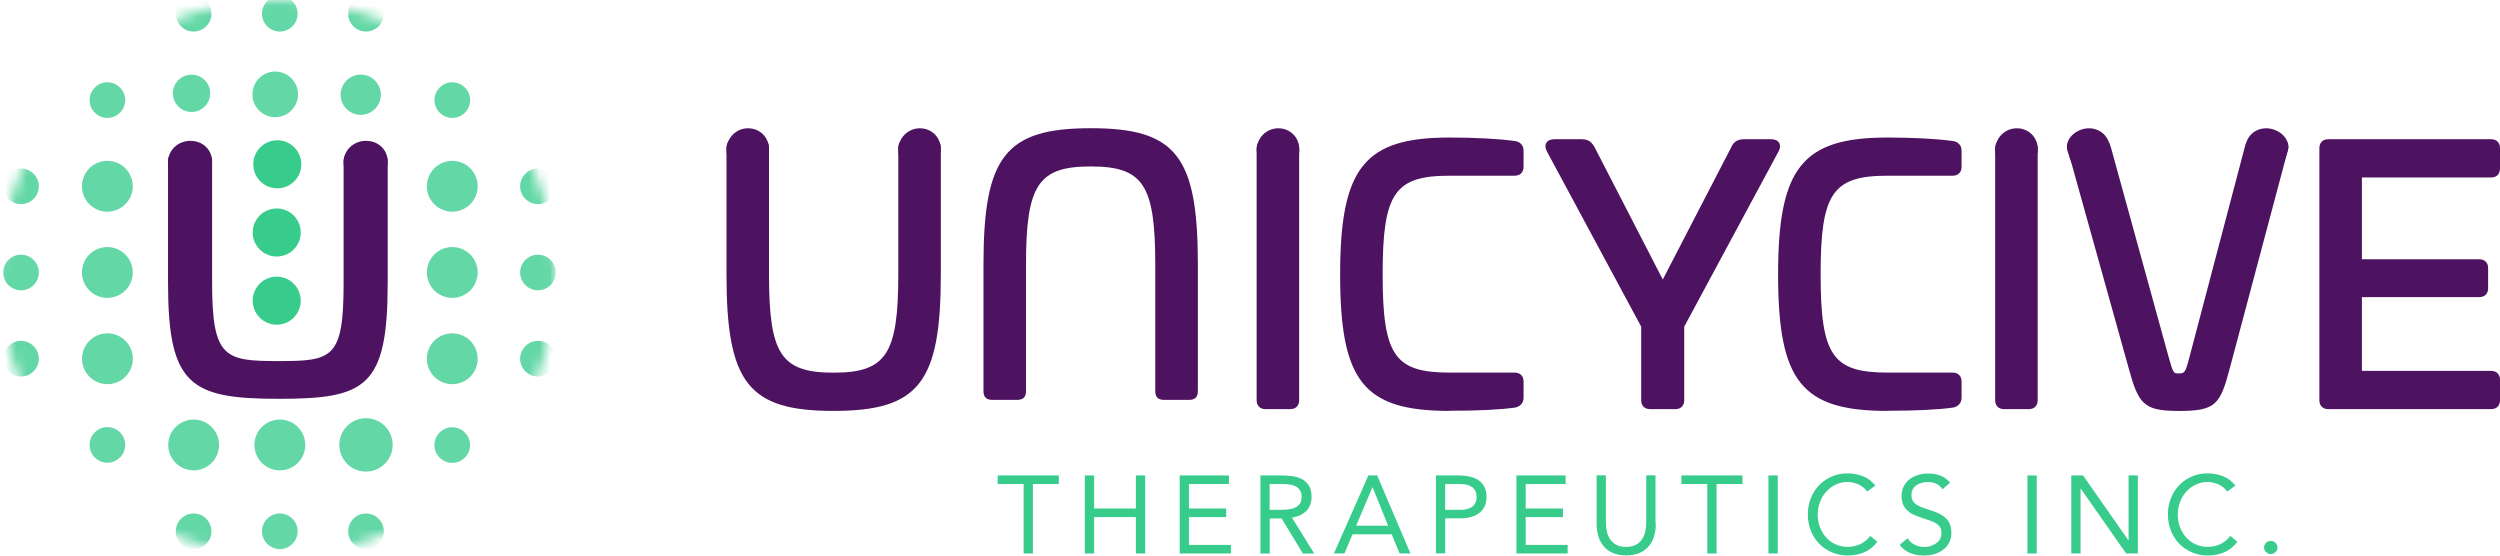 <svg width="234" height="52" viewBox="0 0 234 52" fill="none" xmlns="http://www.w3.org/2000/svg">
<path d="M35.399 14.633C35.802 14.633 35.9 14.755 35.9 15.104V26.479C35.9 36.014 33.993 36.948 26.076 36.948C18.159 36.948 16.108 36.014 16.108 26.479V15.104C16.108 14.762 16.207 14.633 16.609 14.633H18.972C19.375 14.633 19.474 14.755 19.474 15.104V26.479C19.474 33.803 20.895 34.175 26.084 34.175C31.273 34.175 32.542 33.803 32.542 26.479V15.104C32.542 14.762 32.641 14.633 33.044 14.633H35.407H35.399Z" fill="#4D1260"/>
<path d="M26.076 37.329C17.81 37.329 15.728 36.052 15.728 26.479V15.105C15.728 14.535 16.017 14.254 16.609 14.254H18.972C19.565 14.254 19.854 14.527 19.854 15.105V26.479C19.854 33.53 21.046 33.796 26.084 33.796C31.121 33.796 32.162 33.553 32.162 26.479V15.105C32.162 14.535 32.451 14.254 33.044 14.254H35.407C35.999 14.254 36.288 14.527 36.288 15.105V26.479C36.288 36.265 34.221 37.329 26.084 37.329H26.076ZM16.488 15.021C16.488 15.021 16.488 15.067 16.488 15.105V26.479C16.488 35.703 18.182 36.569 26.076 36.569C33.971 36.569 35.52 35.703 35.52 26.479V15.105C35.52 15.067 35.52 15.037 35.52 15.021C35.498 15.021 35.46 15.021 35.407 15.021H33.044C32.99 15.021 32.952 15.021 32.922 15.021C32.922 15.037 32.922 15.067 32.922 15.105V26.479C32.922 33.856 31.714 34.556 26.084 34.556C20.895 34.556 19.094 34.168 19.094 26.479V15.105C19.094 15.067 19.094 15.037 19.094 15.021C19.071 15.021 19.033 15.021 18.98 15.021H16.617C16.564 15.021 16.526 15.021 16.495 15.021H16.488Z" fill="#4D1260"/>
<g opacity="0.78">
<mask id="mask0_149_1149" style="mask-type:luminance" maskUnits="userSpaceOnUse" x="0" y="0" width="52" height="52">
<path d="M26 52C40.359 52 52 40.359 52 26C52 11.641 40.359 0 26 0C11.641 0 0 11.641 0 26C0 40.359 11.641 52 26 52Z" fill="white"/>
</mask>
<g mask="url(#mask0_149_1149)">
<path d="M41.158 10.546C40.505 9.893 40.505 8.844 41.158 8.191C41.811 7.537 42.86 7.537 43.513 8.191C44.167 8.844 44.167 9.893 43.513 10.546C42.86 11.2 41.811 11.2 41.158 10.546ZM35.095 10.197C35.832 9.46 35.832 8.274 35.095 7.537C34.358 6.8 33.173 6.8 32.436 7.537C31.699 8.274 31.699 9.46 32.436 10.197C33.173 10.934 34.358 10.934 35.095 10.197ZM44.015 19.117C44.942 18.19 44.942 16.685 44.015 15.751C43.088 14.824 41.583 14.824 40.649 15.751C39.722 16.678 39.722 18.182 40.649 19.117C41.576 20.044 43.08 20.044 44.015 19.117ZM27.269 10.341C28.105 9.505 28.105 8.153 27.269 7.325C26.433 6.489 25.081 6.489 24.253 7.325C23.417 8.16 23.417 9.513 24.253 10.341C25.088 11.177 26.441 11.177 27.269 10.341ZM44.015 27.186C44.942 26.259 44.942 24.754 44.015 23.82C43.088 22.893 41.583 22.893 40.649 23.82C39.722 24.747 39.722 26.251 40.649 27.186C41.576 28.113 43.08 28.113 44.015 27.186ZM19.162 9.969C19.846 9.285 19.846 8.183 19.162 7.499C18.478 6.816 17.377 6.816 16.693 7.499C16.009 8.183 16.009 9.285 16.693 9.969C17.377 10.652 18.478 10.652 19.162 9.969ZM40.649 31.896C39.722 32.823 39.722 34.328 40.649 35.262C41.576 36.189 43.08 36.189 44.015 35.262C44.942 34.335 44.942 32.831 44.015 31.896C43.088 30.969 41.583 30.969 40.649 31.896ZM11.23 10.546C11.883 9.893 11.883 8.844 11.23 8.191C10.576 7.537 9.528 7.537 8.874 8.191C8.221 8.844 8.221 9.893 8.874 10.546C9.528 11.2 10.576 11.2 11.23 10.546ZM11.731 19.117C12.658 18.19 12.658 16.685 11.731 15.751C10.804 14.824 9.3 14.824 8.365 15.751C7.438 16.678 7.438 18.182 8.365 19.117C9.292 20.044 10.797 20.044 11.731 19.117ZM32.489 39.874C31.516 40.847 31.516 42.427 32.489 43.407C33.461 44.387 35.042 44.38 36.022 43.407C36.994 42.435 36.994 40.854 36.022 39.874C35.049 38.901 33.469 38.901 32.489 39.874ZM11.731 27.186C12.658 26.259 12.658 24.754 11.731 23.82C10.804 22.893 9.3 22.893 8.365 23.82C7.438 24.747 7.438 26.251 8.365 27.186C9.292 28.113 10.797 28.113 11.731 27.186ZM24.511 39.965C23.584 40.892 23.584 42.397 24.511 43.331C25.438 44.258 26.942 44.258 27.877 43.331C28.804 42.404 28.804 40.9 27.877 39.965C26.95 39.038 25.445 39.038 24.511 39.965ZM8.373 31.896C7.446 32.823 7.446 34.328 8.373 35.262C9.3 36.189 10.804 36.189 11.739 35.262C12.666 34.335 12.666 32.831 11.739 31.896C10.812 30.969 9.308 30.969 8.373 31.896ZM16.442 39.965C15.515 40.892 15.515 42.397 16.442 43.331C17.369 44.258 18.873 44.258 19.808 43.331C20.735 42.404 20.735 40.9 19.808 39.965C18.881 39.038 17.377 39.038 16.442 39.965ZM8.874 40.467C8.221 41.12 8.221 42.169 8.874 42.822C9.528 43.475 10.576 43.475 11.23 42.822C11.883 42.169 11.883 41.12 11.23 40.467C10.576 39.813 9.528 39.813 8.874 40.467ZM3.146 10.546C3.799 9.893 3.799 8.844 3.146 8.191C2.492 7.537 1.444 7.537 0.79 8.191C0.137 8.844 0.137 9.893 0.79 10.546C1.444 11.2 2.492 11.2 3.146 10.546ZM3.146 18.615C3.799 17.962 3.799 16.913 3.146 16.26C2.492 15.606 1.444 15.606 0.79 16.26C0.137 16.913 0.137 17.962 0.79 18.615C1.444 19.269 2.492 19.269 3.146 18.615ZM3.146 26.684C3.799 26.031 3.799 24.982 3.146 24.329C2.492 23.675 1.444 23.675 0.79 24.329C0.137 24.982 0.137 26.031 0.79 26.684C1.444 27.337 2.492 27.337 3.146 26.684ZM3.146 34.753C3.799 34.1 3.799 33.051 3.146 32.398C2.492 31.744 1.444 31.744 0.79 32.398C0.137 33.051 0.137 34.1 0.79 34.753C1.444 35.407 2.492 35.407 3.146 34.753ZM0.79 40.467C0.137 41.12 0.137 42.169 0.79 42.822C1.444 43.475 2.492 43.475 3.146 42.822C3.799 42.169 3.799 41.12 3.146 40.467C2.492 39.813 1.444 39.813 0.79 40.467ZM51.529 10.546C52.182 9.893 52.182 8.844 51.529 8.191C50.876 7.537 49.827 7.537 49.174 8.191C48.52 8.844 48.52 9.893 49.174 10.546C49.827 11.2 50.876 11.2 51.529 10.546ZM51.529 18.615C52.182 17.962 52.182 16.913 51.529 16.26C50.876 15.606 49.827 15.606 49.174 16.26C48.52 16.913 48.52 17.962 49.174 18.615C49.827 19.269 50.876 19.269 51.529 18.615ZM43.506 2.462C44.159 1.809 44.159 0.76 43.506 0.107C42.852 -0.547 41.804 -0.547 41.15 0.107C40.497 0.76 40.497 1.809 41.15 2.462C41.804 3.115 42.852 3.115 43.506 2.462ZM35.437 2.462C36.09 1.809 36.09 0.76 35.437 0.107C34.783 -0.547 33.735 -0.547 33.081 0.107C32.428 0.76 32.428 1.809 33.081 2.462C33.735 3.115 34.783 3.115 35.437 2.462ZM27.368 2.462C28.021 1.809 28.021 0.76 27.368 0.107C26.714 -0.547 25.666 -0.547 25.012 0.107C24.359 0.76 24.359 1.809 25.012 2.462C25.666 3.115 26.714 3.115 27.368 2.462ZM19.299 2.462C19.952 1.809 19.952 0.76 19.299 0.107C18.645 -0.547 17.597 -0.547 16.943 0.107C16.29 0.76 16.29 1.809 16.943 2.462C17.597 3.115 18.645 3.115 19.299 2.462ZM11.23 2.462C11.883 1.809 11.883 0.76 11.23 0.107C10.576 -0.547 9.528 -0.547 8.874 0.107C8.221 0.76 8.221 1.809 8.874 2.462C9.528 3.115 10.576 3.115 11.23 2.462ZM2.811 2.128C3.275 1.664 3.275 0.912 2.811 0.449C2.348 -0.015 1.596 -0.015 1.132 0.449C0.669 0.912 0.669 1.664 1.132 2.128C1.596 2.591 2.348 2.591 2.811 2.128ZM51.195 2.128C51.658 1.664 51.658 0.912 51.195 0.449C50.731 -0.015 49.979 -0.015 49.516 0.449C49.052 0.912 49.052 1.664 49.516 2.128C49.979 2.591 50.731 2.591 51.195 2.128ZM51.529 26.684C52.182 26.031 52.182 24.982 51.529 24.329C50.876 23.675 49.827 23.675 49.174 24.329C48.52 24.982 48.52 26.031 49.174 26.684C49.827 27.337 50.876 27.337 51.529 26.684ZM49.174 32.398C48.52 33.051 48.52 34.1 49.174 34.753C49.827 35.407 50.876 35.407 51.529 34.753C52.182 34.1 52.182 33.051 51.529 32.398C50.876 31.744 49.827 31.744 49.174 32.398ZM41.15 40.482C40.497 41.135 40.497 42.184 41.15 42.837C41.804 43.491 42.852 43.491 43.506 42.837C44.159 42.184 44.159 41.135 43.506 40.482C42.852 39.828 41.804 39.828 41.15 40.482ZM41.15 48.566C40.497 49.219 40.497 50.268 41.15 50.921C41.804 51.575 42.852 51.575 43.506 50.921C44.159 50.268 44.159 49.219 43.506 48.566C42.852 47.913 41.804 47.913 41.15 48.566ZM33.081 48.551C32.428 49.204 32.428 50.253 33.081 50.906C33.735 51.56 34.783 51.56 35.437 50.906C36.09 50.253 36.09 49.204 35.437 48.551C34.783 47.897 33.735 47.897 33.081 48.551ZM25.012 48.551C24.359 49.204 24.359 50.253 25.012 50.906C25.666 51.56 26.714 51.56 27.368 50.906C28.021 50.253 28.021 49.204 27.368 48.551C26.714 47.897 25.666 47.897 25.012 48.551ZM16.943 48.551C16.29 49.204 16.29 50.253 16.943 50.906C17.597 51.56 18.645 51.56 19.299 50.906C19.952 50.253 19.952 49.204 19.299 48.551C18.645 47.897 17.597 47.897 16.943 48.551ZM8.874 48.551C8.221 49.204 8.221 50.253 8.874 50.906C9.528 51.56 10.576 51.56 11.23 50.906C11.883 50.253 11.883 49.204 11.23 48.551C10.576 47.897 9.528 47.897 8.874 48.551ZM1.125 48.885C0.661 49.349 0.661 50.101 1.125 50.564C1.588 51.028 2.34 51.028 2.804 50.564C3.267 50.101 3.267 49.349 2.804 48.885C2.34 48.422 1.588 48.422 1.125 48.885ZM49.166 40.482C48.513 41.135 48.513 42.184 49.166 42.837C49.819 43.491 50.868 43.491 51.522 42.837C52.175 42.184 52.175 41.135 51.522 40.482C50.868 39.828 49.819 39.828 49.166 40.482ZM49.5 48.885C49.037 49.349 49.037 50.101 49.5 50.564C49.964 51.028 50.716 51.028 51.18 50.564C51.643 50.101 51.643 49.349 51.18 48.885C50.716 48.422 49.964 48.422 49.5 48.885Z" fill="#37CC8C"/>
</g>
</g>
<path d="M17.817 15.165L19.177 16.624C19.155 17.49 18.744 16.761 17.817 16.761C16.89 16.761 16.108 16.039 16.108 15.158C16.108 14.276 16.875 13.554 17.817 13.554C18.759 13.554 19.466 14.215 19.466 15.089L17.817 15.15V15.165Z" fill="#4D1260"/>
<path d="M18.98 17.43C18.828 17.43 18.668 17.369 18.532 17.316C18.334 17.24 18.106 17.149 17.817 17.149C16.67 17.149 15.728 16.26 15.728 15.165C15.728 14.071 16.662 13.182 17.817 13.182C18.972 13.182 19.846 14.003 19.846 15.097V15.462L18.653 15.507L19.55 16.472V16.624C19.542 16.89 19.504 17.179 19.268 17.331C19.177 17.392 19.079 17.415 18.98 17.415V17.43ZM17.81 13.95C17.08 13.95 16.48 14.497 16.48 15.173C16.48 15.849 17.073 16.396 17.81 16.396C18.098 16.396 18.342 16.457 18.539 16.518L16.966 14.824L19.025 14.748C18.866 14.277 18.395 13.957 17.81 13.957V13.95Z" fill="#4D1260"/>
<path d="M34.244 15.165L35.604 16.624C35.581 17.49 35.171 16.761 34.244 16.761C33.317 16.761 32.534 16.039 32.534 15.158C32.534 14.276 33.302 13.554 34.244 13.554C35.186 13.554 35.892 14.215 35.892 15.089L34.244 15.15V15.165Z" fill="#4D1260"/>
<path d="M35.414 17.43C35.262 17.43 35.102 17.369 34.966 17.316C34.768 17.24 34.54 17.149 34.251 17.149C33.104 17.149 32.162 16.26 32.162 15.165C32.162 14.071 33.096 13.182 34.251 13.182C35.406 13.182 36.28 14.003 36.28 15.097V15.462L35.087 15.507L35.984 16.472V16.624C35.976 16.89 35.938 17.179 35.703 17.331C35.611 17.392 35.513 17.415 35.414 17.415V17.43ZM34.244 13.95C33.514 13.95 32.914 14.497 32.914 15.173C32.914 15.849 33.507 16.396 34.244 16.396C34.532 16.396 34.776 16.457 34.973 16.518L33.4 14.824L35.459 14.748C35.3 14.277 34.829 13.957 34.244 13.957V13.95Z" fill="#4D1260"/>
<path d="M25.955 17.627C27.197 17.627 28.204 16.62 28.204 15.378C28.204 14.136 27.197 13.129 25.955 13.129C24.712 13.129 23.706 14.136 23.706 15.378C23.706 16.62 24.712 17.627 25.955 17.627Z" fill="#37CC8C"/>
<path d="M25.901 24.01C27.143 24.01 28.15 23.003 28.15 21.761C28.15 20.518 27.143 19.512 25.901 19.512C24.659 19.512 23.652 20.518 23.652 21.761C23.652 23.003 24.659 24.01 25.901 24.01Z" fill="#37CC8C"/>
<path d="M25.901 30.391C27.143 30.391 28.15 29.384 28.15 28.142C28.15 26.9 27.143 25.893 25.901 25.893C24.659 25.893 23.652 26.9 23.652 28.142C23.652 29.384 24.659 30.391 25.901 30.391Z" fill="#37CC8C"/>
<path d="M99.104 45.303H96.68V51.806H95.811V45.303H93.387V44.5H99.104V45.303Z" fill="#37CC8C"/>
<path d="M101.542 44.5H102.41V47.596H106.321V44.5H107.189V51.806H106.321V48.399H102.41V51.806H101.542V44.5Z" fill="#37CC8C"/>
<path d="M110.419 44.5H115.024V45.303H111.287V47.596H114.774V48.399H111.287V51.003H115.211V51.806H110.419V44.5Z" fill="#37CC8C"/>
<path d="M117.969 44.5H119.844C120.198 44.5 120.546 44.521 120.893 44.562C121.24 44.604 121.553 44.694 121.831 44.832C122.109 44.971 122.331 45.172 122.505 45.435C122.678 45.698 122.762 46.058 122.762 46.515C122.762 47.048 122.602 47.485 122.275 47.817C121.949 48.15 121.504 48.357 120.928 48.447L123.012 51.813H121.949L119.962 48.531H118.844V51.813H117.976V44.507L117.969 44.5ZM118.837 47.72H119.615C119.858 47.72 120.108 47.72 120.365 47.7C120.622 47.686 120.865 47.644 121.081 47.568C121.296 47.492 121.477 47.374 121.615 47.215C121.754 47.055 121.831 46.82 121.831 46.515C121.831 46.252 121.782 46.044 121.678 45.885C121.574 45.726 121.435 45.608 121.268 45.518C121.101 45.435 120.907 45.373 120.699 45.345C120.49 45.317 120.275 45.303 120.06 45.303H118.837V47.72Z" fill="#37CC8C"/>
<path d="M128.082 44.5H128.901L132.02 51.806H131.006L130.263 50.013H126.595L125.838 51.806H124.852L128.082 44.5ZM128.478 45.615H128.457L126.936 49.209H129.929L128.478 45.615Z" fill="#37CC8C"/>
<path d="M134.396 44.5H136.57C136.91 44.5 137.23 44.535 137.535 44.597C137.841 44.659 138.112 44.77 138.355 44.929C138.598 45.089 138.786 45.289 138.925 45.546C139.063 45.802 139.14 46.12 139.14 46.501C139.14 46.903 139.063 47.228 138.911 47.492C138.758 47.755 138.563 47.963 138.327 48.108C138.091 48.254 137.827 48.364 137.549 48.427C137.264 48.489 137.001 48.517 136.744 48.517H135.271V51.799H134.403V44.493L134.396 44.5ZM135.264 47.72H136.737C137.174 47.72 137.528 47.623 137.799 47.429C138.07 47.236 138.209 46.931 138.209 46.515C138.209 46.1 138.07 45.795 137.799 45.601C137.528 45.407 137.174 45.31 136.737 45.31H135.264V47.727V47.72Z" fill="#37CC8C"/>
<path d="M141.939 44.5H146.544V45.303H142.807V47.596H146.294V48.399H142.807V51.003H146.732V51.806H141.939V44.5Z" fill="#37CC8C"/>
<path d="M154.984 49.015C154.984 49.417 154.935 49.791 154.831 50.151C154.734 50.511 154.574 50.823 154.351 51.093C154.129 51.363 153.851 51.584 153.497 51.744C153.143 51.903 152.719 51.986 152.212 51.986C151.705 51.986 151.281 51.903 150.927 51.744C150.573 51.584 150.288 51.363 150.073 51.093C149.858 50.823 149.698 50.504 149.594 50.151C149.489 49.798 149.441 49.417 149.441 49.015V44.493H150.309V48.891C150.309 49.188 150.337 49.472 150.399 49.749C150.462 50.026 150.566 50.269 150.712 50.483C150.858 50.698 151.052 50.864 151.288 50.996C151.531 51.12 151.837 51.19 152.198 51.19C152.559 51.19 152.865 51.127 153.108 50.996C153.351 50.871 153.546 50.698 153.685 50.483C153.831 50.269 153.935 50.026 153.997 49.749C154.06 49.472 154.088 49.188 154.088 48.891V44.493H154.956V49.015H154.984Z" fill="#37CC8C"/>
<path d="M163.096 45.303H160.672V51.806H159.804V45.303H157.38V44.5H163.096V45.303Z" fill="#37CC8C"/>
<path d="M165.527 44.5H166.395V51.806H165.527V44.5Z" fill="#37CC8C"/>
<path d="M174.765 46.003C174.543 45.705 174.272 45.483 173.946 45.338C173.619 45.193 173.286 45.116 172.932 45.116C172.522 45.116 172.154 45.199 171.806 45.366C171.466 45.532 171.167 45.754 170.924 46.031C170.674 46.307 170.48 46.633 170.348 47C170.209 47.367 170.139 47.755 170.139 48.15C170.139 48.579 170.209 48.974 170.348 49.341C170.487 49.708 170.674 50.026 170.924 50.303C171.174 50.58 171.459 50.788 171.806 50.947C172.154 51.107 172.529 51.183 172.939 51.183C173.39 51.183 173.786 51.093 174.14 50.92C174.494 50.746 174.8 50.49 175.064 50.165L175.717 50.712C175.383 51.155 174.988 51.474 174.522 51.681C174.057 51.889 173.529 51.993 172.945 51.993C172.425 51.993 171.931 51.896 171.473 51.702C171.015 51.508 170.626 51.245 170.285 50.899C169.952 50.559 169.688 50.151 169.5 49.687C169.313 49.223 169.216 48.704 169.216 48.15C169.216 47.596 169.306 47.111 169.493 46.64C169.674 46.169 169.931 45.767 170.264 45.421C170.598 45.075 170.987 44.805 171.445 44.604C171.904 44.403 172.404 44.306 172.945 44.306C173.439 44.306 173.918 44.396 174.376 44.576C174.835 44.756 175.217 45.047 175.529 45.456L174.772 46.003H174.765Z" fill="#37CC8C"/>
<path d="M181.801 45.788C181.656 45.553 181.461 45.386 181.225 45.276C180.982 45.172 180.732 45.116 180.468 45.116C180.273 45.116 180.086 45.137 179.898 45.186C179.711 45.234 179.544 45.303 179.398 45.4C179.252 45.497 179.134 45.622 179.044 45.781C178.954 45.941 178.912 46.127 178.912 46.342C178.912 46.508 178.94 46.654 178.988 46.778C179.037 46.903 179.127 47.021 179.245 47.125C179.363 47.228 179.523 47.325 179.725 47.416C179.926 47.506 180.169 47.596 180.461 47.686C180.746 47.776 181.017 47.873 181.28 47.977C181.544 48.08 181.781 48.212 181.982 48.371C182.183 48.531 182.35 48.724 182.468 48.967C182.586 49.209 182.649 49.5 182.649 49.86C182.649 50.22 182.579 50.539 182.433 50.809C182.288 51.079 182.1 51.301 181.857 51.474C181.621 51.647 181.343 51.778 181.037 51.868C180.732 51.959 180.405 52 180.072 52C179.857 52 179.641 51.979 179.433 51.945C179.218 51.91 179.016 51.848 178.815 51.772C178.62 51.695 178.433 51.591 178.259 51.46C178.085 51.328 177.939 51.176 177.814 50.989L178.558 50.38C178.717 50.65 178.94 50.85 179.218 50.989C179.502 51.127 179.801 51.197 180.12 51.197C180.308 51.197 180.496 51.169 180.683 51.114C180.871 51.058 181.044 50.975 181.197 50.871C181.35 50.767 181.475 50.636 181.572 50.477C181.669 50.317 181.718 50.137 181.718 49.929C181.718 49.701 181.683 49.521 181.607 49.375C181.53 49.237 181.412 49.112 181.253 49.008C181.093 48.904 180.891 48.814 180.655 48.731C180.412 48.648 180.134 48.551 179.808 48.441C179.544 48.357 179.301 48.26 179.086 48.157C178.863 48.053 178.676 47.921 178.509 47.762C178.349 47.609 178.217 47.422 178.127 47.208C178.037 46.993 177.988 46.73 177.988 46.425C177.988 46.072 178.058 45.767 178.196 45.504C178.335 45.241 178.523 45.026 178.752 44.846C178.981 44.666 179.252 44.542 179.551 44.452C179.85 44.361 180.155 44.32 180.482 44.32C180.898 44.32 181.274 44.382 181.614 44.514C181.954 44.639 182.26 44.86 182.531 45.179L181.815 45.795L181.801 45.788Z" fill="#37CC8C"/>
<path d="M189.768 44.5H190.637V51.806H189.768V44.5Z" fill="#37CC8C"/>
<path d="M193.873 44.5H194.971L199.215 50.566H199.236V44.5H200.104V51.806H199.006L194.763 45.74H194.742V51.806H193.873V44.5Z" fill="#37CC8C"/>
<path d="M208.467 46.003C208.245 45.705 207.974 45.483 207.647 45.338C207.321 45.193 206.987 45.116 206.633 45.116C206.223 45.116 205.855 45.199 205.508 45.366C205.168 45.532 204.869 45.754 204.626 46.031C204.376 46.307 204.181 46.633 204.049 47C203.91 47.367 203.841 47.755 203.841 48.15C203.841 48.579 203.91 48.974 204.049 49.341C204.188 49.708 204.376 50.026 204.626 50.303C204.876 50.58 205.161 50.788 205.508 50.947C205.855 51.107 206.23 51.183 206.64 51.183C207.092 51.183 207.487 51.093 207.842 50.92C208.196 50.746 208.502 50.49 208.765 50.165L209.418 50.712C209.085 51.155 208.689 51.474 208.224 51.681C207.758 51.889 207.23 51.993 206.647 51.993C206.126 51.993 205.633 51.896 205.174 51.702C204.716 51.508 204.327 51.245 203.987 50.899C203.653 50.559 203.389 50.151 203.202 49.687C203.014 49.223 202.917 48.704 202.917 48.15C202.917 47.596 203.007 47.111 203.195 46.64C203.375 46.169 203.632 45.767 203.966 45.421C204.299 45.075 204.688 44.805 205.147 44.604C205.605 44.403 206.105 44.306 206.647 44.306C207.14 44.306 207.619 44.396 208.078 44.576C208.536 44.756 208.918 45.047 209.231 45.456L208.474 46.003H208.467Z" fill="#37CC8C"/>
<path d="M212.551 50.629C212.725 50.629 212.87 50.691 212.989 50.809C213.107 50.927 213.169 51.072 213.169 51.245C213.169 51.418 213.107 51.564 212.975 51.681C212.85 51.799 212.704 51.861 212.544 51.861C212.384 51.861 212.245 51.799 212.113 51.681C211.981 51.564 211.919 51.418 211.919 51.245C211.919 51.072 211.981 50.927 212.099 50.809C212.218 50.691 212.363 50.629 212.537 50.629H212.551Z" fill="#37CC8C"/>
<path d="M87.233 13.378C87.622 13.378 87.719 13.51 87.719 13.863V25.712C87.719 35.643 85.768 38.115 78.016 38.115C70.264 38.115 68.347 35.65 68.347 25.712V13.863C68.347 13.503 68.445 13.378 68.834 13.378H71.147C71.535 13.378 71.633 13.51 71.633 13.863V25.712C71.633 33.343 72.939 35.227 78.016 35.227C83.093 35.227 84.434 33.343 84.434 25.712V13.863C84.434 13.503 84.531 13.378 84.92 13.378H87.233Z" fill="#4D1260"/>
<path d="M78.016 38.461C70.056 38.461 68 35.843 68 25.712V13.863C68 13.295 68.264 13.032 68.834 13.032H71.147C71.716 13.032 71.98 13.295 71.98 13.863V25.712C71.98 33.163 73.105 34.881 78.016 34.881C82.927 34.881 84.08 33.17 84.08 25.712V13.863C84.08 13.295 84.344 13.032 84.913 13.032H87.226C87.796 13.032 88.06 13.295 88.06 13.863V25.712C88.06 35.837 85.99 38.461 78.009 38.461H78.016ZM68.695 13.731C68.695 13.731 68.695 13.787 68.695 13.863V25.712C68.695 35.511 70.438 37.769 78.016 37.769C85.594 37.769 87.372 35.4 87.372 25.712V13.863C87.372 13.787 87.372 13.745 87.365 13.724C87.351 13.724 87.31 13.724 87.233 13.724H84.92C84.844 13.724 84.802 13.724 84.781 13.738C84.781 13.752 84.781 13.794 84.781 13.87V25.719C84.781 33.551 83.392 35.58 78.023 35.58C72.654 35.58 71.292 33.551 71.292 25.719V13.87C71.292 13.794 71.292 13.752 71.285 13.731C71.272 13.731 71.23 13.731 71.153 13.731H68.834C68.757 13.731 68.715 13.731 68.695 13.745V13.731Z" fill="#4D1260"/>
<path d="M92.88 37.083C92.491 37.083 92.394 36.952 92.394 36.598V24.749C92.394 14.819 94.346 12.346 102.097 12.346C109.849 12.346 111.766 14.812 111.766 24.749V36.598C111.766 36.958 111.669 37.083 111.28 37.083H108.967C108.578 37.083 108.481 36.952 108.481 36.598V24.749C108.481 17.118 107.175 15.234 102.097 15.234C96.985 15.234 95.679 17.118 95.679 24.749V36.598C95.679 36.958 95.582 37.083 95.193 37.083H92.88Z" fill="#4D1260"/>
<path d="M111.28 37.429H108.967C108.397 37.429 108.133 37.166 108.133 36.598V24.749C108.133 17.298 107.008 15.58 102.097 15.58C97.187 15.58 96.034 17.291 96.034 24.749V36.598C96.034 37.166 95.77 37.429 95.2 37.429H92.887C92.317 37.429 92.054 37.166 92.054 36.598V24.749C92.054 14.625 94.123 12 102.104 12C110.085 12 112.12 14.618 112.12 24.749V36.598C112.12 37.166 111.856 37.429 111.287 37.429H111.28ZM108.849 36.73C108.849 36.73 108.911 36.73 108.967 36.73H111.28C111.356 36.73 111.398 36.73 111.419 36.716C111.419 36.702 111.419 36.661 111.419 36.584V24.735C111.419 14.936 109.675 12.679 102.097 12.679C94.519 12.679 92.741 15.047 92.741 24.735V36.584C92.741 36.661 92.741 36.702 92.748 36.723C92.762 36.723 92.804 36.723 92.88 36.723H95.193C95.269 36.723 95.311 36.723 95.332 36.709C95.332 36.695 95.332 36.654 95.332 36.578V24.729C95.332 16.896 96.721 14.867 102.09 14.867C107.46 14.867 108.821 16.896 108.821 24.729V36.578C108.821 36.654 108.821 36.695 108.828 36.716C108.828 36.716 108.828 36.716 108.842 36.716L108.849 36.73Z" fill="#4D1260"/>
<path d="M120.768 13.378C121.094 13.378 121.254 13.537 121.254 13.898V37.464C121.254 37.789 121.094 37.949 120.768 37.949H118.455C118.129 37.949 117.969 37.789 117.969 37.464V13.898C117.969 13.537 118.129 13.378 118.455 13.378H120.768Z" fill="#4D1260"/>
<path d="M120.768 38.295H118.455C117.941 38.295 117.621 37.976 117.621 37.464V13.898C117.621 13.357 117.934 13.032 118.455 13.032H120.768C121.289 13.032 121.601 13.357 121.601 13.898V37.464C121.601 37.976 121.282 38.295 120.768 38.295ZM118.455 13.717C118.365 13.717 118.337 13.738 118.337 13.738C118.337 13.738 118.309 13.773 118.309 13.891V37.457C118.309 37.547 118.33 37.575 118.33 37.575C118.33 37.575 118.358 37.596 118.448 37.596H120.761C120.851 37.596 120.879 37.575 120.879 37.575C120.879 37.575 120.9 37.547 120.9 37.457V13.891C120.9 13.773 120.872 13.738 120.872 13.738C120.872 13.738 120.844 13.717 120.754 13.717H118.441H118.455Z" fill="#4D1260"/>
<path d="M141.737 13.537C142.064 13.572 142.258 13.766 142.258 14.091V15.615C142.258 15.94 142.099 16.1 141.772 16.1H135.681C130.048 16.1 129.068 18.24 129.068 25.677C129.068 33.115 130.048 35.22 135.681 35.22H141.772C142.099 35.22 142.258 35.379 142.258 35.705V37.228C142.258 37.554 142.064 37.748 141.737 37.81C140.112 38.039 137.799 38.101 135.681 38.101C127.735 38.101 125.783 35.276 125.783 25.67C125.783 16.065 127.735 13.205 135.681 13.205C137.799 13.205 140.112 13.302 141.737 13.53V13.537Z" fill="#4D1260"/>
<path d="M135.681 38.461C127.637 38.461 125.436 35.712 125.436 25.684C125.436 15.656 127.735 12.873 135.681 12.873C138.063 12.873 140.286 12.99 141.779 13.198C142.279 13.254 142.606 13.6 142.606 14.091V15.615C142.606 16.127 142.286 16.446 141.772 16.446H135.681C130.527 16.446 129.416 18.087 129.416 25.677C129.416 33.267 130.527 34.874 135.681 34.874H141.772C142.286 34.874 142.606 35.193 142.606 35.705V37.228C142.606 37.706 142.307 38.053 141.807 38.15C140.383 38.35 138.327 38.447 135.681 38.447V38.461ZM135.681 13.558C128.096 13.558 126.13 16.051 126.13 25.677C126.13 35.303 128.096 37.762 135.681 37.762C138.292 37.762 140.314 37.665 141.689 37.471C141.89 37.429 141.911 37.325 141.911 37.228V35.705C141.911 35.615 141.89 35.587 141.89 35.587C141.89 35.587 141.863 35.566 141.772 35.566H135.681C129.728 35.566 128.721 33.094 128.721 25.677C128.721 18.26 129.728 15.754 135.681 15.754H141.772C141.863 15.754 141.89 15.733 141.89 15.733C141.89 15.733 141.911 15.705 141.911 15.615V14.091C141.911 13.974 141.877 13.904 141.703 13.884H141.689C140.223 13.676 138.035 13.558 135.681 13.558Z" fill="#4D1260"/>
<path d="M165.757 13.378C166.215 13.378 166.41 13.572 166.118 14.091L157.297 30.483V37.464C157.297 37.789 157.137 37.949 156.81 37.949H154.463C154.136 37.949 153.976 37.789 153.976 37.464V30.483L145.155 14.091C144.863 13.572 145.058 13.378 145.516 13.378H148.058C148.545 13.378 148.711 13.537 148.941 13.898L155.65 26.917L162.388 13.898C162.548 13.537 162.777 13.378 163.27 13.378H165.777H165.757Z" fill="#4D1260"/>
<path d="M156.796 38.295H154.449C153.935 38.295 153.615 37.976 153.615 37.464V30.573L144.835 14.258C144.766 14.126 144.53 13.724 144.738 13.371C144.87 13.15 145.127 13.032 145.502 13.032H148.044C148.663 13.032 148.934 13.267 149.218 13.71L155.636 26.162L162.068 13.738C162.29 13.254 162.659 13.032 163.256 13.032H165.763C166.138 13.032 166.395 13.143 166.527 13.371C166.736 13.724 166.5 14.133 166.423 14.264L157.644 30.573V37.464C157.644 37.976 157.324 38.295 156.81 38.295H156.796ZM145.356 13.731C145.37 13.766 145.391 13.828 145.44 13.918L154.31 30.393V37.457C154.31 37.547 154.33 37.575 154.33 37.575C154.33 37.575 154.358 37.596 154.449 37.596H156.796C156.887 37.596 156.914 37.575 156.914 37.575C156.914 37.575 156.935 37.547 156.935 37.457V30.393L165.798 13.925C165.854 13.835 165.875 13.773 165.888 13.731C165.861 13.731 165.812 13.717 165.75 13.717H163.242C162.881 13.717 162.784 13.807 162.679 14.036L155.622 27.665L148.607 14.05C148.433 13.78 148.364 13.717 148.037 13.717H145.495C145.433 13.717 145.384 13.717 145.356 13.731Z" fill="#4D1260"/>
<path d="M182.732 13.537C183.059 13.572 183.253 13.766 183.253 14.091V15.615C183.253 15.94 183.094 16.1 182.767 16.1H176.676C171.043 16.1 170.063 18.24 170.063 25.677C170.063 33.115 171.043 35.22 176.676 35.22H182.767C183.094 35.22 183.253 35.38 183.253 35.705V37.228C183.253 37.554 183.059 37.748 182.732 37.81C181.107 38.039 178.794 38.101 176.676 38.101C168.73 38.101 166.778 35.276 166.778 25.67C166.778 16.065 168.73 13.205 176.676 13.205C178.794 13.205 181.107 13.302 182.732 13.53V13.537Z" fill="#4D1260"/>
<path d="M176.676 38.461C168.632 38.461 166.43 35.712 166.43 25.684C166.43 15.656 168.73 12.873 176.676 12.873C179.058 12.873 181.281 12.99 182.774 13.198C183.274 13.253 183.601 13.6 183.601 14.091V15.615C183.601 16.127 183.281 16.446 182.767 16.446H176.676C171.522 16.446 170.41 18.087 170.41 25.677C170.41 33.267 171.522 34.874 176.676 34.874H182.767C183.281 34.874 183.601 35.193 183.601 35.705V37.228C183.601 37.706 183.302 38.053 182.802 38.15C181.378 38.35 179.322 38.447 176.676 38.447V38.461ZM176.676 13.558C169.091 13.558 167.125 16.051 167.125 25.677C167.125 35.303 169.091 37.762 176.676 37.762C179.287 37.762 181.309 37.665 182.684 37.471C182.885 37.429 182.906 37.325 182.906 37.228V35.705C182.906 35.615 182.885 35.587 182.885 35.587C182.885 35.587 182.857 35.566 182.767 35.566H176.676C170.723 35.566 169.716 33.094 169.716 25.677C169.716 18.26 170.723 15.753 176.676 15.753H182.767C182.857 15.753 182.885 15.733 182.885 15.733C182.885 15.733 182.906 15.705 182.906 15.615V14.091C182.906 13.974 182.871 13.904 182.698 13.884H182.684C181.218 13.676 179.03 13.558 176.676 13.558Z" fill="#4D1260"/>
<path d="M189.893 13.378C190.22 13.378 190.38 13.537 190.38 13.898V37.464C190.38 37.789 190.22 37.949 189.893 37.949H187.58C187.254 37.949 187.094 37.789 187.094 37.464V13.898C187.094 13.537 187.254 13.378 187.58 13.378H189.893Z" fill="#4D1260"/>
<path d="M189.893 38.295H187.581C187.067 38.295 186.747 37.976 186.747 37.464V13.898C186.747 13.357 187.06 13.032 187.581 13.032H189.893C190.414 13.032 190.727 13.357 190.727 13.898V37.464C190.727 37.976 190.407 38.295 189.893 38.295ZM187.581 13.717C187.49 13.717 187.462 13.738 187.462 13.738C187.462 13.738 187.435 13.773 187.435 13.891V37.457C187.435 37.547 187.455 37.575 187.455 37.575C187.455 37.575 187.483 37.596 187.574 37.596H189.887C189.977 37.596 190.005 37.575 190.005 37.575C190.005 37.575 190.025 37.547 190.025 37.457V13.891C190.025 13.773 189.998 13.738 189.998 13.738C189.998 13.738 189.97 13.717 189.88 13.717H187.567H187.581Z" fill="#4D1260"/>
<path d="M196.825 13.378C197.089 13.378 197.117 13.51 197.249 13.898L202.653 33.537C203.077 35.033 203.174 35.289 203.855 35.289C204.737 35.289 204.862 35.026 205.258 33.537L210.433 13.898C210.53 13.51 210.592 13.378 210.856 13.378H213.398C213.787 13.378 213.885 13.51 213.822 13.898L208.383 34.32C207.501 37.665 207.21 38.115 203.855 38.115C200.826 38.115 200.465 37.658 199.555 34.32L193.86 13.898C193.797 13.51 193.894 13.378 194.283 13.378H196.825Z" fill="#4D1260"/>
<path d="M203.862 38.461C200.618 38.461 200.153 37.796 199.229 34.41L193.533 13.995C193.492 13.745 193.471 13.475 193.644 13.267C193.818 13.06 194.096 13.039 194.29 13.039H196.833C197.333 13.039 197.451 13.385 197.569 13.752L202.994 33.454C203.417 34.95 203.459 34.95 203.862 34.95C204.473 34.95 204.536 34.95 204.925 33.454L210.099 13.814C210.183 13.489 210.294 13.039 210.856 13.039H213.399C213.593 13.039 213.864 13.06 214.045 13.267C214.218 13.475 214.204 13.745 214.17 13.96L208.724 34.41C207.807 37.907 207.397 38.468 203.862 38.468V38.461ZM194.193 13.724C194.193 13.724 194.193 13.787 194.207 13.835L199.896 34.223C200.792 37.505 201.084 37.769 203.862 37.769C207.029 37.769 207.203 37.471 208.05 34.23L213.489 13.807C213.489 13.807 213.496 13.745 213.496 13.731C213.475 13.731 213.44 13.731 213.399 13.731H210.856C210.856 13.731 210.822 13.787 210.773 13.988L205.591 33.634C205.202 35.13 205.008 35.643 203.855 35.643C202.882 35.643 202.73 35.096 202.313 33.634L196.909 13.988C196.874 13.877 196.84 13.78 196.819 13.724H194.283C194.242 13.724 194.214 13.724 194.193 13.724Z" fill="#4D1260"/>
<path d="M233.166 13.378C233.493 13.378 233.653 13.537 233.653 13.863V15.781C233.653 16.107 233.493 16.266 233.166 16.266H220.726V24.611H232.055C232.381 24.611 232.541 24.77 232.541 25.096V26.979C232.541 27.305 232.381 27.464 232.055 27.464H220.726V35.061H233.166C233.493 35.061 233.653 35.22 233.653 35.546V37.464C233.653 37.789 233.493 37.949 233.166 37.949H217.927C217.601 37.949 217.441 37.789 217.441 37.464V13.863C217.441 13.537 217.601 13.378 217.927 13.378H233.166Z" fill="#4D1260"/>
<path d="M233.166 38.295H217.927C217.413 38.295 217.094 37.976 217.094 37.464V13.863C217.094 13.35 217.413 13.032 217.927 13.032H233.166C233.68 13.032 234 13.35 234 13.863V15.781C234 16.294 233.68 16.612 233.166 16.612H221.074V24.265H232.055C232.569 24.265 232.889 24.583 232.889 25.096V26.979C232.889 27.492 232.569 27.81 232.055 27.81H221.074V34.715H233.166C233.68 34.715 234 35.033 234 35.546V37.464C234 37.976 233.68 38.295 233.166 38.295ZM217.927 13.717C217.837 13.717 217.809 13.738 217.809 13.738C217.809 13.738 217.788 13.766 217.788 13.856V37.457C217.788 37.547 217.809 37.575 217.809 37.575C217.809 37.575 217.837 37.596 217.927 37.596H233.166C233.257 37.596 233.285 37.575 233.285 37.575C233.285 37.575 233.305 37.547 233.305 37.457V35.539C233.305 35.449 233.285 35.421 233.285 35.421C233.285 35.421 233.257 35.4 233.166 35.4H220.379V27.111H232.055C232.145 27.111 232.173 27.09 232.173 27.09C232.173 27.09 232.194 27.062 232.194 26.972V25.089C232.194 24.999 232.173 24.971 232.173 24.971C232.173 24.971 232.145 24.95 232.055 24.95H220.379V15.913H233.166C233.257 15.913 233.285 15.892 233.285 15.892C233.285 15.892 233.305 15.864 233.305 15.774V13.856C233.305 13.766 233.285 13.738 233.285 13.738C233.285 13.738 233.257 13.717 233.166 13.717H217.927Z" fill="#4D1260"/>
<path d="M70.014 14.022L71.341 15.546C71.32 16.446 70.917 15.691 70.014 15.691C69.111 15.691 68.347 14.936 68.347 14.022C68.347 13.108 69.097 12.353 70.014 12.353C70.931 12.353 71.626 13.046 71.626 13.96L70.014 14.022Z" fill="#4D1260"/>
<path d="M71.153 16.335C71.001 16.335 70.855 16.273 70.716 16.217C70.521 16.134 70.299 16.044 70.014 16.044C68.903 16.044 68 15.137 68 14.029C68 12.921 68.903 12.007 70.014 12.007C71.126 12.007 71.973 12.845 71.973 13.96V14.292L70.744 14.341L71.688 15.421V15.553C71.681 15.83 71.64 16.113 71.417 16.259C71.334 16.314 71.244 16.335 71.153 16.335ZM70.014 12.693C69.285 12.693 68.695 13.288 68.695 14.022C68.695 14.756 69.285 15.345 70.014 15.345C70.362 15.345 70.653 15.442 70.862 15.525L69.278 13.704L71.237 13.627C71.098 13.08 70.619 12.699 70.007 12.699L70.014 12.693Z" fill="#4D1260"/>
<path d="M86.087 14.022L87.414 15.546C87.393 16.446 86.99 15.691 86.087 15.691C85.184 15.691 84.42 14.936 84.42 14.022C84.42 13.108 85.171 12.353 86.087 12.353C87.004 12.353 87.699 13.046 87.699 13.96L86.087 14.022Z" fill="#4D1260"/>
<path d="M87.233 16.335C87.08 16.335 86.934 16.273 86.796 16.218C86.601 16.134 86.379 16.044 86.094 16.044C84.983 16.044 84.08 15.137 84.08 14.029C84.08 12.921 84.983 12.007 86.094 12.007C87.205 12.007 88.053 12.845 88.053 13.96V14.292L86.823 14.341L87.768 15.421V15.553C87.761 15.83 87.719 16.114 87.497 16.259C87.414 16.314 87.323 16.335 87.233 16.335ZM86.094 12.693C85.365 12.693 84.774 13.288 84.774 14.022C84.774 14.756 85.365 15.345 86.094 15.345C86.441 15.345 86.733 15.442 86.941 15.525L85.358 13.704L87.317 13.627C87.178 13.08 86.698 12.7 86.087 12.7L86.094 12.693Z" fill="#4D1260"/>
<path d="M119.643 14.022L120.97 15.546C120.949 16.446 120.546 15.691 119.643 15.691C118.74 15.691 117.976 14.936 117.976 14.022C117.976 13.108 118.726 12.353 119.643 12.353C120.56 12.353 121.254 13.046 121.254 13.96L119.643 14.022Z" fill="#4D1260"/>
<path d="M120.782 16.335C120.629 16.335 120.483 16.273 120.344 16.218C120.15 16.134 119.928 16.044 119.643 16.044C118.532 16.044 117.629 15.137 117.629 14.029C117.629 12.921 118.532 12.007 119.643 12.007C120.754 12.007 121.609 12.845 121.609 13.96V14.292L120.379 14.341L121.324 15.421V15.553C121.317 15.83 121.275 16.114 121.053 16.259C120.97 16.314 120.879 16.335 120.789 16.335H120.782ZM119.643 12.693C118.914 12.693 118.323 13.288 118.323 14.022C118.323 14.756 118.914 15.345 119.643 15.345C119.99 15.345 120.282 15.442 120.49 15.525L118.907 13.704L120.872 13.627C120.733 13.08 120.254 12.7 119.643 12.7V12.693Z" fill="#4D1260"/>
<path d="M188.762 14.022L190.088 15.546C190.067 16.446 189.665 15.691 188.762 15.691C187.859 15.691 187.095 14.936 187.095 14.022C187.095 13.108 187.845 12.353 188.762 12.353C189.678 12.353 190.373 13.046 190.373 13.96L188.762 14.022Z" fill="#4D1260"/>
<path d="M189.908 16.335C189.755 16.335 189.609 16.273 189.47 16.218C189.276 16.134 189.053 16.044 188.768 16.044C187.657 16.044 186.754 15.137 186.754 14.029C186.754 12.921 187.657 12.007 188.768 12.007C189.88 12.007 190.734 12.845 190.734 13.96V14.292L189.505 14.341L190.449 15.421V15.553C190.442 15.83 190.401 16.114 190.178 16.259C190.095 16.314 190.005 16.335 189.915 16.335H189.908ZM188.768 12.693C188.039 12.693 187.449 13.288 187.449 14.022C187.449 14.756 188.039 15.345 188.768 15.345C189.116 15.345 189.407 15.442 189.616 15.525L188.032 13.704L189.998 13.627C189.859 13.08 189.38 12.7 188.768 12.7V12.693Z" fill="#4D1260"/>
<path d="M195.513 14.022L196.84 15.546C196.819 16.446 196.416 15.691 195.513 15.691C194.61 15.691 194.45 15.989 193.846 14.022C193.575 13.143 194.596 12.353 195.513 12.353C196.43 12.353 197.124 13.046 197.124 13.96L195.513 14.022Z" fill="#4D1260"/>
<path d="M196.659 16.335C196.506 16.335 196.36 16.273 196.221 16.218C196.027 16.134 195.805 16.044 195.52 16.044C195.409 16.044 195.311 16.044 195.221 16.051C194.29 16.093 194.033 15.809 193.519 14.126C193.387 13.704 193.478 13.26 193.763 12.873C194.145 12.353 194.853 12.007 195.52 12.007C196.638 12.007 197.486 12.845 197.486 13.96V14.292L196.256 14.341L197.201 15.421V15.553C197.194 15.83 197.152 16.114 196.93 16.259C196.847 16.314 196.756 16.335 196.666 16.335H196.659ZM195.52 15.345C195.867 15.345 196.159 15.442 196.367 15.525L194.784 13.704L196.749 13.627C196.61 13.08 196.131 12.7 195.52 12.7C195.068 12.7 194.575 12.942 194.318 13.288C194.165 13.496 194.117 13.71 194.179 13.925C194.631 15.386 194.707 15.386 195.186 15.359C195.284 15.359 195.395 15.352 195.513 15.352L195.52 15.345Z" fill="#4D1260"/>
<path d="M212.134 14.022L210.808 15.546C210.829 16.446 211.231 15.691 212.134 15.691C213.037 15.691 213.197 15.989 213.801 14.022C214.072 13.143 213.051 12.353 212.134 12.353C211.218 12.353 210.523 13.046 210.523 13.96L212.134 14.022Z" fill="#4D1260"/>
<path d="M210.988 16.335C210.898 16.335 210.815 16.314 210.724 16.259C210.495 16.114 210.46 15.837 210.453 15.553V15.421L211.391 14.341L210.162 14.292V13.96C210.162 12.845 211.002 12.007 212.127 12.007C212.794 12.007 213.503 12.353 213.885 12.873C214.169 13.26 214.26 13.704 214.128 14.126C213.614 15.809 213.364 16.093 212.426 16.051C212.336 16.051 212.238 16.044 212.127 16.044C211.843 16.044 211.62 16.134 211.426 16.218C211.287 16.273 211.134 16.335 210.988 16.335ZM210.905 13.627L212.871 13.704L211.287 15.525C211.502 15.442 211.787 15.345 212.134 15.345C212.252 15.345 212.363 15.345 212.461 15.352C212.94 15.373 213.023 15.38 213.468 13.918C213.53 13.704 213.489 13.489 213.329 13.281C213.072 12.935 212.579 12.693 212.127 12.693C211.523 12.693 211.037 13.073 210.898 13.62L210.905 13.627Z" fill="#4D1260"/>
</svg>

